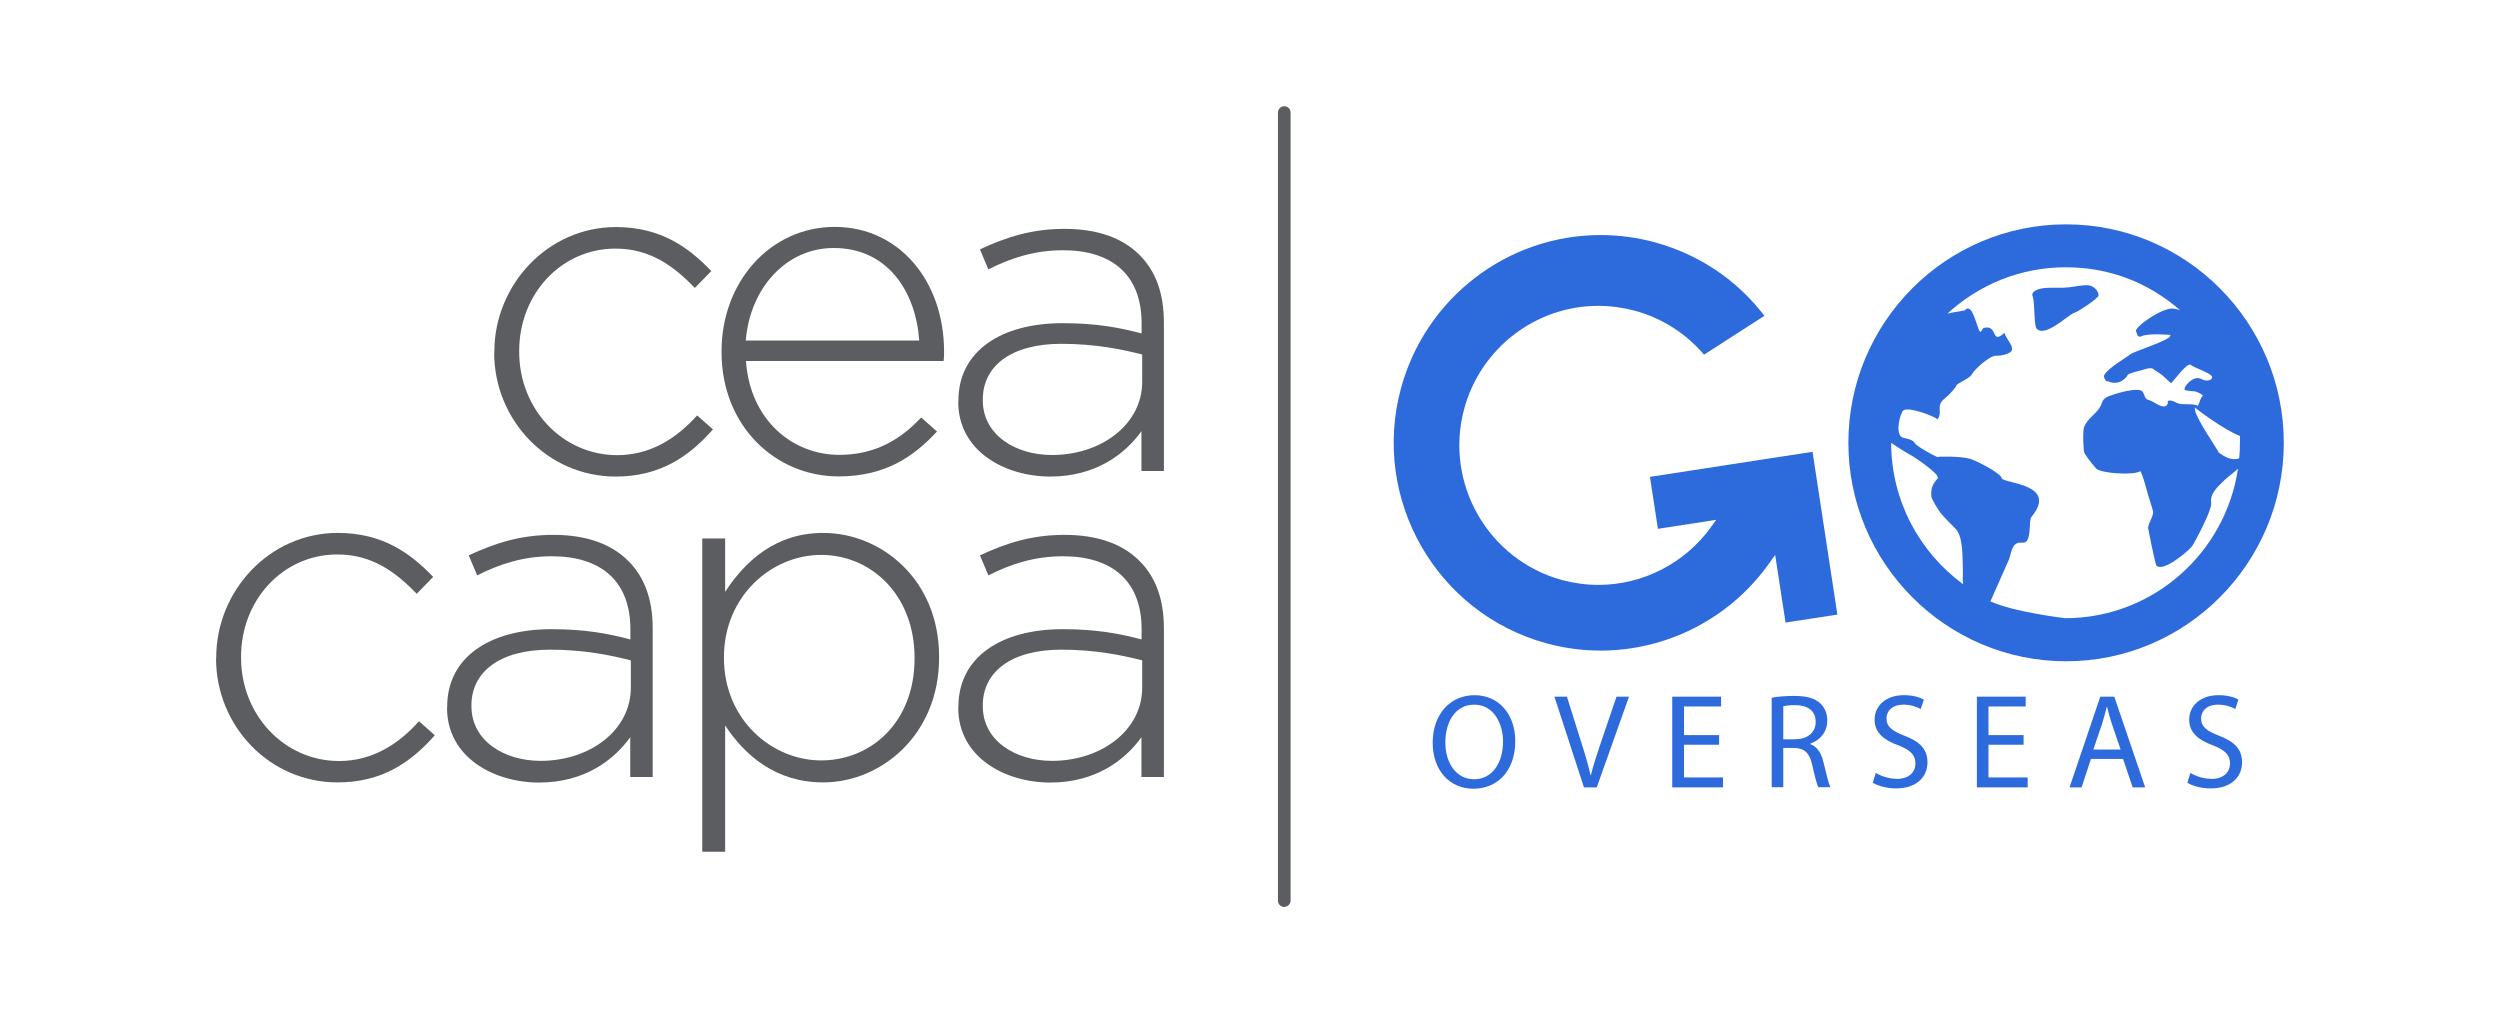 <?xml version="1.0" encoding="UTF-8"?>
<svg id="a" data-name="Layer 1" xmlns="http://www.w3.org/2000/svg" viewBox="0 0 165.93 67.25">
  <g>
    <path d="M97.84,51.72c1.23,0,1.92-1.13,1.92-2.5,0-1.2-.62-2.45-1.91-2.45s-1.92,1.19-1.92,2.51.69,2.44,1.91,2.44ZM97.79,52.35c-1.58,0-2.7-1.23-2.7-3.05,0-1.91,1.18-3.16,2.78-3.16s2.7,1.26,2.7,3.04c0,2.07-1.25,3.17-2.78,3.17ZM103.16,46.24h.84l.93,2.96c.26.81.48,1.54.64,2.25h.02c.17-.7.42-1.45.69-2.24l1.01-2.97h.83l-2.14,6.02h-.85l-1.96-6.02Z" fill="#2d6bdc" fill-rule="evenodd"/>
    <polygon points="111.77 49.43 111.77 51.6 114.36 51.6 114.36 52.26 110.99 52.26 110.99 46.24 114.23 46.24 114.23 46.89 111.77 46.89 111.77 48.79 114.1 48.79 114.1 49.43 111.77 49.43" fill="#2d6bdc" fill-rule="evenodd"/>
    <path d="M119.16,49.06c.83,0,1.35-.46,1.35-1.14,0-.78-.56-1.12-1.38-1.12-.37,0-.64.04-.77.07v2.2h.79ZM119.08,46.19c.83,0,1.36.15,1.73.49.3.27.47.68.47,1.14,0,.79-.5,1.32-1.13,1.54v.03c.46.16.74.59.88,1.21.2.84.34,1.42.46,1.65h-.8c-.1-.17-.23-.69-.4-1.44-.18-.83-.5-1.14-1.2-1.17h-.73v2.61h-.77v-5.94c.39-.08.95-.12,1.49-.12ZM125.88,51.7c.79,0,1.25-.42,1.25-1.03,0-.56-.32-.88-1.13-1.2-.98-.35-1.58-.86-1.58-1.7,0-.94.77-1.63,1.94-1.63.61,0,1.06.14,1.33.29l-.21.63c-.2-.11-.6-.29-1.14-.29-.82,0-1.13.49-1.13.9,0,.56.36.84,1.19,1.16,1.01.39,1.53.88,1.53,1.77,0,.93-.68,1.73-2.1,1.73-.58,0-1.21-.17-1.53-.38l.2-.65c.35.21.85.39,1.39.39Z" fill="#2d6bdc" fill-rule="evenodd"/>
    <polygon points="131.98 49.43 131.98 51.6 134.58 51.6 134.58 52.26 131.21 52.26 131.21 46.24 134.45 46.24 134.45 46.89 131.98 46.89 131.98 48.79 134.31 48.79 134.31 49.43 131.98 49.43" fill="#2d6bdc" fill-rule="evenodd"/>
    <path d="M140.16,48.02c-.13-.39-.22-.75-.31-1.1h-.02c-.09.36-.19.72-.3,1.09l-.59,1.74h1.81l-.59-1.73ZM138.16,52.26h-.8l2.04-6.02h.93l2.05,6.02h-.83l-.64-1.89h-2.13l-.62,1.89ZM146.76,51.7c.79,0,1.25-.42,1.25-1.03,0-.56-.32-.88-1.13-1.2-.98-.35-1.58-.86-1.58-1.7,0-.94.77-1.63,1.94-1.63.61,0,1.06.14,1.33.29l-.21.63c-.2-.11-.6-.29-1.14-.29-.82,0-1.13.49-1.13.9,0,.56.36.84,1.19,1.16,1.01.39,1.53.88,1.53,1.77,0,.93-.68,1.73-2.1,1.73-.58,0-1.21-.17-1.53-.38l.2-.65c.35.21.85.39,1.39.39ZM132.12,39.89c.46-1.06,1.14-2.56,1.21-2.73.17-.42.18-1.23.87-1.14.71.1.41-1.44.63-1.71,1.84-2.21-1.89-2.22-1.97-2.57-.08-.36-1.75-1.19-2.1-1.29-.64-.18-2.24-.16-2.17-.11-.21-.08-1.4-.72-1.51-.94-.05-.11-.18-.22-.74-.34-.63-.13-.22-1.69,0-1.83.39-.24,2.05.4,2.26.6.36-.5-.14-.89.46-1.37.46-.37.84-.87.8-.91.31-.24.89-.45,1.04-.74.14-.27,1.17-1.25,1.62-1.2.22.02.92-.11,1.01-.36.12-.3-.43-.84-.49-1.16-.9.82-.43-.51-1.3-.34-.21.04-.15.14-.26.26-.21.22-.49-1.99-1.04-1.45.09.07-.63.11-1.19.26,2.07-1.91,4.83-3.08,7.85-3.08s5.56,1.08,7.6,2.85c-.15-.05-.3-.09-.44-.11-.78-.09-2.64,1.28-2.49,1.51.08.12.06.47.38.32.42-.21,2.13-.08,1.89-.07.22.27-2.4,1.08-2.64,1.27-.28.23-1.58.97-1.75,1.42-.03.14.15.47.26.37.81.39,1.34-.39,1.3-.41.15-.15.73-.26.91-.31.16-.05.64-.23.8-.09-.01.03.49.3.69.5.26.25.44.41.5.45.16-.18,1.09-1.43,1.3-1.22.18.18,1.45.57,1.41.82-.05.3-.53.23-.69.13-.56-.34-1.31.6-1.1.73.02.01.54.08.55.07.18-.01.53.16.64.3-.15.05-.23.46-.34.67-.24-.17-.85-.07-1.22-.14-.21-.04-.35-.18-.56-.21-.35-.06-.14.16-.28.3-.3.3-.87-.27-1.2-.34-.38-.08-.24-.58-.57-.65-.61-.14-2.1.37-2.26.48-.34.24-.22.33-.41.64-.3.5-.8.72-1.05,1.31-.12.28-.04,1.69.01,1.71-.02.03.49.75.79,1.06.33.33,2.54.46,2.92.17.17.2.42,1.24.54,1.64.12.37.2.63.3.98.09.35-.28.74-.32,1.14,0,.03.47,2.4.55,2.5.41.47,2.01-.85,2.35-1.25.14-.16,1.36-2.45,1.29-2.88-.1-.68.48-1.13.92-1.57.2-.2.59-.45.87-.74.03-.22.06-.45.08-.67-.53.19-1.03-.14-1.38-.39.06-.04-1.76-2.58-1.56-2.98.05.07,1.85,1.44,2.98,1.89,0,.15,0,.3,0,.45,0,.35-.02.7-.05,1.04.08-.03.16.43-.08.67-.83,5.61-5.66,9.93-11.47,9.93,0,0-3.49-.41-5.01-1.14h0ZM125.53,29.4c.59.41,1.3.82,1.42.88.08.05,1.87,1.21,1.65,1.48-.17.21-.32.39-.39.66-.01.05-.05.36-.02.54.04.23.44.84.59,1.06.15.21.85.91,1.01,1.07.53.53.46,2.01.49,2.76.01.31-.04.65.02.93-2.89-2.12-4.78-5.54-4.78-9.4h0ZM122.68,29.39c0,7.99,6.48,14.5,14.45,14.5s14.45-6.51,14.45-14.5-6.48-14.5-14.45-14.5-14.45,6.5-14.45,14.5h0Z" fill="#2d6bdc" fill-rule="evenodd"/>
    <polygon points="147.98 30.74 149.42 30.02 149.06 31.1 148.34 31.1 147.98 30.74" fill="#2d6bdc" fill-rule="evenodd"/>
    <path d="M148.6,31.1c.03-.22.06-.45.08-.67.08-.03.15-.07.23-.11.09.28-.07.55-.31.79M139.25,19.68c-.28.33-1.37,1.03-1.57,1.08-.37.09-1.98,1.72-2.52,1.03-.16-.2-.11-1.8-.24-2.09-.16-.35.33-.55.85-.59.53-.04,1.02.02,1.56-.04.39-.05.91-.17,1.3-.13.46.05.76.58.62.74M120.28,29.99l-10.77,1.66.53,3.45,3.87-.6-.36.5c-1.73,2.39-4.52,3.82-7.46,3.82-.81,0-1.62-.11-2.41-.32-4.91-1.34-7.83-6.43-6.5-11.36,1.09-4.03,4.75-6.84,8.9-6.84.81,0,1.63.11,2.42.32,1.8.49,3.39,1.5,4.6,2.92l4.01-2.58c-1.84-2.4-4.36-4.08-7.28-4.88-1.18-.32-2.39-.48-3.6-.48-6.19,0-11.63,4.19-13.25,10.19-1.98,7.34,2.36,14.92,9.67,16.91,1.18.32,2.39.48,3.59.48,4.45,0,8.64-2.18,11.21-5.83l.37-.52.69,4.49,3.44-.53-1.65-10.81" fill="#2d6bdc" fill-rule="evenodd"/>
    <path d="M148.91,30.32c-.08.05-.15.09-.23.11-.02.23-.04.45-.08.67.24-.24.4-.51.31-.79h0Z" fill="#2d6bdc" fill-rule="evenodd"/>
  </g>
  <g>
    <path d="M32.81,23.41v-.06c0-4.44,3.54-8.28,8.07-8.28,2.98,0,4.84,1.36,6.33,2.92l-1.09,1.12c-1.36-1.4-2.92-2.61-5.27-2.61-3.6,0-6.39,3.01-6.39,6.79v.06c0,3.82,2.88,6.86,6.51,6.86,2.23,0,3.97-1.15,5.3-2.64l1.05.93c-1.61,1.83-3.54,3.13-6.45,3.13-4.56,0-8.07-3.78-8.07-8.22Z" fill="#5c5d60"/>
    <path d="M47.89,23.37v-.06c0-4.59,3.23-8.25,7.51-8.25s7.26,3.6,7.26,8.28c0,.28,0,.37-.03.62h-13.12c.28,3.94,3.1,6.23,6.2,6.23,2.45,0,4.13-1.09,5.43-2.48l1.05.93c-1.61,1.74-3.5,2.98-6.54,2.98-4.16,0-7.76-3.32-7.76-8.25ZM61.01,22.6c-.22-3.19-2.05-6.14-5.68-6.14-3.13,0-5.55,2.64-5.83,6.14h11.51Z" fill="#5c5d60"/>
    <path d="M63.61,26.66v-.06c0-3.29,2.82-5.15,6.92-5.15,2.2,0,3.72.28,5.24.68v-.68c0-3.19-1.95-4.84-5.21-4.84-1.92,0-3.5.53-4.96,1.27l-.56-1.33c1.74-.81,3.44-1.36,5.61-1.36s3.85.59,4.99,1.74c1.05,1.05,1.61,2.51,1.61,4.47v9.86h-1.49v-2.64c-1.09,1.52-3.04,3.01-6.05,3.01s-6.11-1.68-6.11-4.96ZM75.81,25.33v-1.8c-1.33-.34-3.1-.71-5.37-.71-3.35,0-5.21,1.49-5.21,3.69v.06c0,2.3,2.17,3.63,4.59,3.63,3.23,0,5.99-1.99,5.99-4.87Z" fill="#5c5d60"/>
    <path d="M14.35,43.71v-.06c0-4.44,3.54-8.28,8.07-8.28,2.98,0,4.84,1.36,6.33,2.92l-1.09,1.12c-1.36-1.4-2.92-2.61-5.27-2.61-3.6,0-6.39,3.01-6.39,6.79v.06c0,3.82,2.88,6.86,6.51,6.86,2.23,0,3.97-1.15,5.3-2.64l1.05.93c-1.61,1.83-3.54,3.13-6.45,3.13-4.56,0-8.07-3.78-8.07-8.22Z" fill="#5c5d60"/>
    <path d="M29.68,46.97v-.06c0-3.29,2.82-5.15,6.92-5.15,2.2,0,3.72.28,5.24.68v-.68c0-3.19-1.95-4.84-5.21-4.84-1.92,0-3.5.53-4.96,1.27l-.56-1.33c1.74-.81,3.44-1.36,5.61-1.36s3.85.59,4.99,1.74c1.05,1.05,1.61,2.51,1.61,4.47v9.86h-1.49v-2.64c-1.09,1.52-3.04,3.01-6.05,3.01s-6.11-1.68-6.11-4.96ZM41.87,45.63v-1.8c-1.33-.34-3.1-.71-5.37-.71-3.35,0-5.21,1.49-5.21,3.69v.06c0,2.3,2.17,3.63,4.59,3.63,3.23,0,5.99-1.99,5.99-4.87Z" fill="#5c5d60"/>
    <path d="M46.61,35.74h1.52v3.54c1.36-2.08,3.38-3.91,6.51-3.91,3.82,0,7.69,3.07,7.69,8.22v.06c0,5.15-3.88,8.28-7.69,8.28-3.16,0-5.21-1.8-6.51-3.78v8.38h-1.52v-20.78ZM60.7,43.71v-.06c0-4.16-2.88-6.82-6.2-6.82s-6.45,2.76-6.45,6.79v.06c0,4.06,3.16,6.79,6.45,6.79s6.2-2.51,6.2-6.76Z" fill="#5c5d60"/>
    <path d="M63.61,46.97v-.06c0-3.29,2.82-5.15,6.92-5.15,2.2,0,3.72.28,5.24.68v-.68c0-3.19-1.95-4.84-5.21-4.84-1.92,0-3.51.53-4.96,1.27l-.56-1.33c1.74-.81,3.44-1.36,5.61-1.36s3.85.59,4.99,1.74c1.05,1.05,1.61,2.51,1.61,4.47v9.86h-1.49v-2.64c-1.09,1.52-3.04,3.01-6.05,3.01s-6.11-1.68-6.11-4.96ZM75.81,45.63v-1.8c-1.33-.34-3.1-.71-5.37-.71-3.35,0-5.21,1.49-5.21,3.69v.06c0,2.3,2.17,3.63,4.59,3.63,3.23,0,5.99-1.99,5.99-4.87Z" fill="#5c5d60"/>
    <path d="M85.24,60.2c-.23,0-.42-.19-.42-.42V7.47c0-.23.19-.42.42-.42s.42.19.42.42v52.3c0,.23-.19.42-.42.42Z" fill="#5c5d60"/>
  </g>
</svg>
